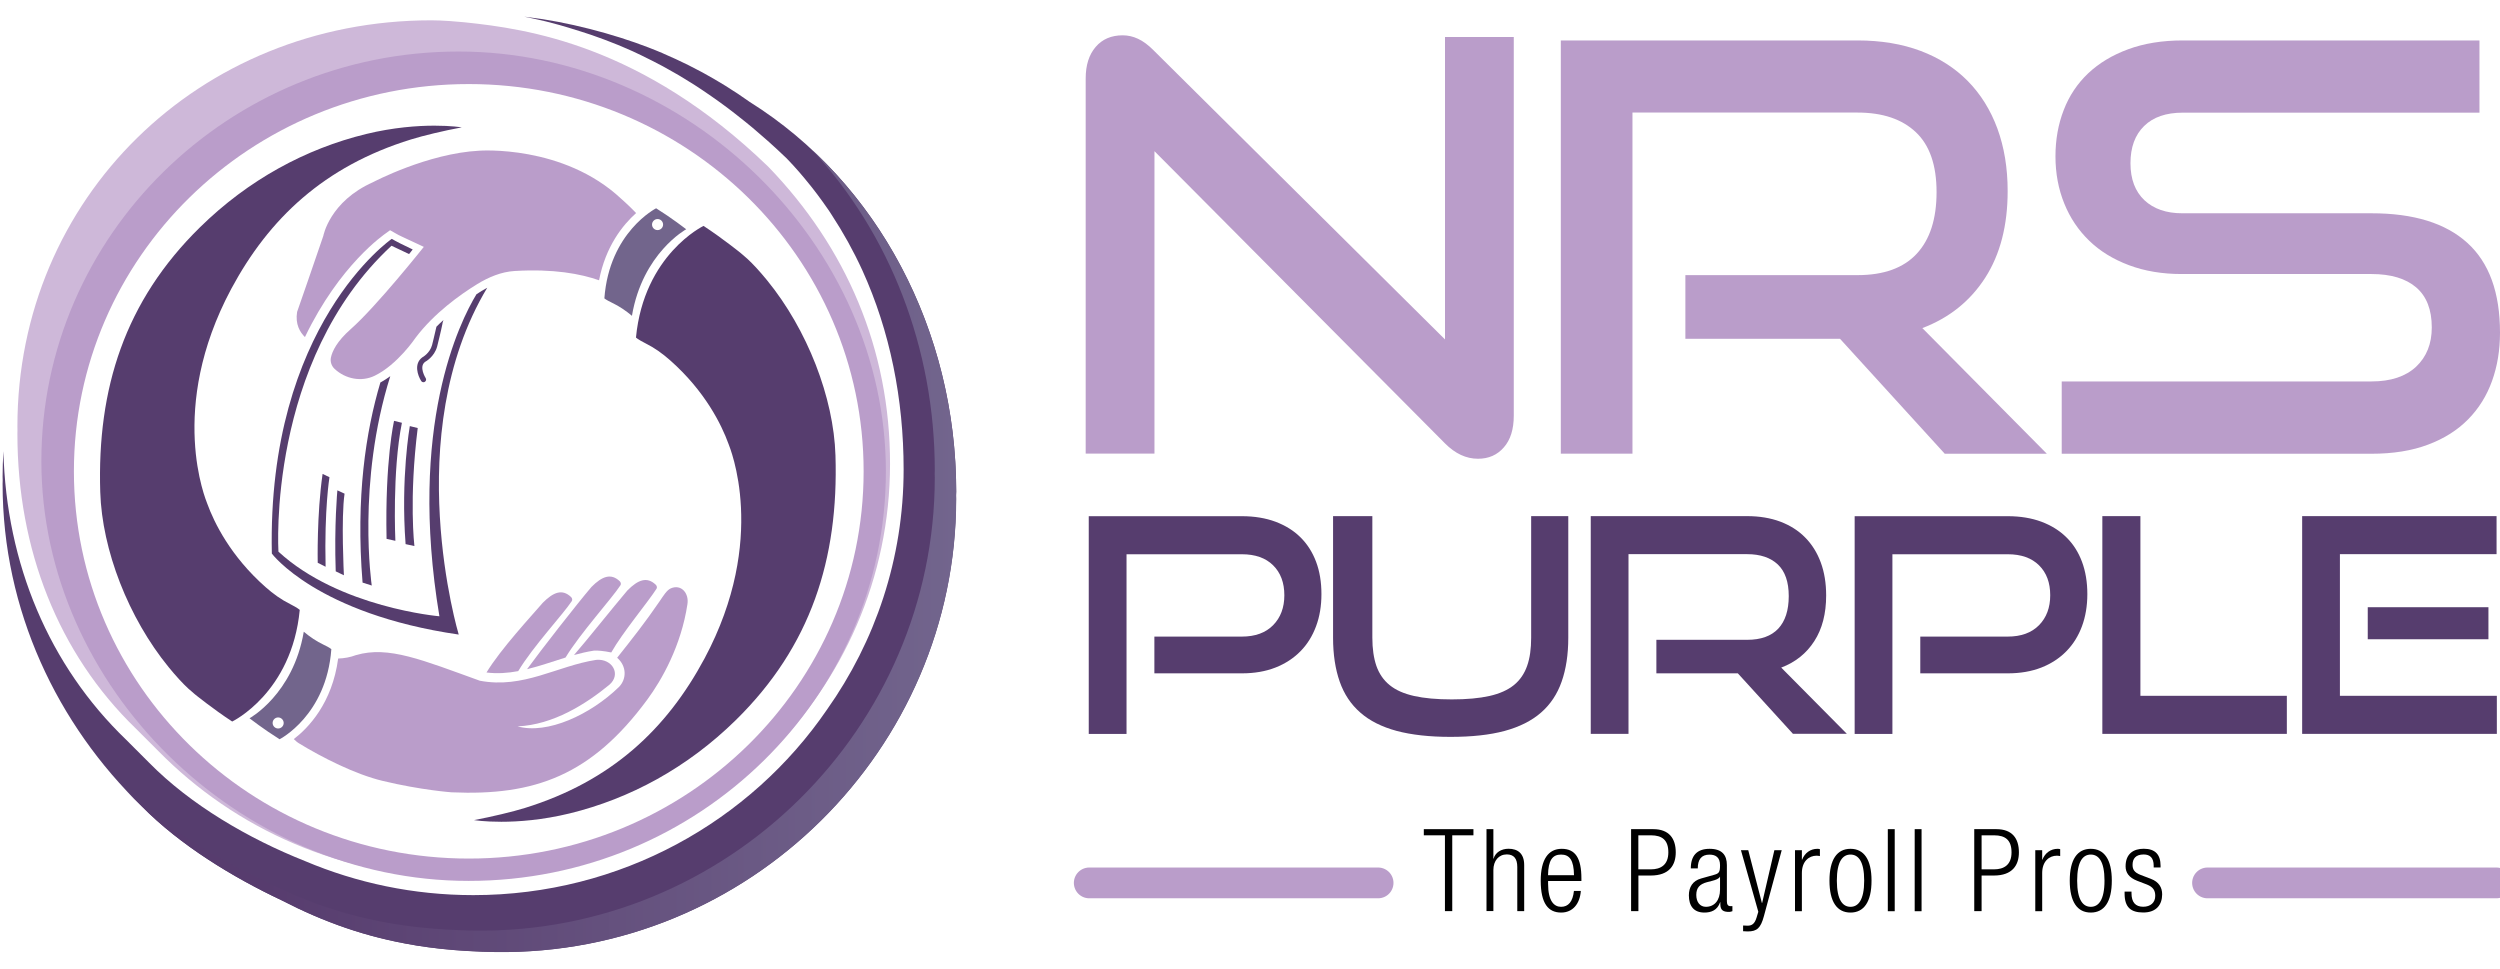 <svg width="80" height="31" viewBox="0 0 80 31" fill="none" xmlns="http://www.w3.org/2000/svg">
<path d="M36.943 4.838V14.515H34.742V2.511C34.742 2.086 34.847 1.751 35.061 1.502C35.272 1.254 35.562 1.13 35.925 1.13C36.095 1.13 36.258 1.167 36.416 1.241C36.575 1.314 36.738 1.434 36.908 1.604L46.24 10.862V1.185H48.441V13.3C48.441 13.736 48.335 14.076 48.122 14.317C47.91 14.561 47.635 14.68 47.294 14.68C46.918 14.68 46.566 14.517 46.24 14.189L36.943 4.838Z" fill="#BA9DCA"/>
<path d="M62.228 14.515L58.88 10.841H53.932V8.804H59.443C60.279 8.804 60.911 8.576 61.334 8.121C61.757 7.666 61.97 7.009 61.97 6.148C61.97 5.286 61.75 4.648 61.306 4.229C60.863 3.811 60.243 3.602 59.441 3.602H52.239V14.517H49.946V1.294H59.441C60.192 1.294 60.865 1.406 61.46 1.629C62.055 1.854 62.558 2.176 62.97 2.594C63.381 3.012 63.698 3.52 63.916 4.112C64.134 4.707 64.245 5.374 64.245 6.113C64.245 7.216 64.006 8.142 63.526 8.889C63.045 9.635 62.377 10.171 61.515 10.499L65.499 14.52H62.228V14.515Z" fill="#BA9DCA"/>
<path d="M65.975 14.515V12.206H75.888C76.506 12.206 76.981 12.047 77.317 11.733C77.65 11.418 77.817 11 77.817 10.478C77.817 9.909 77.65 9.481 77.317 9.196C76.984 8.912 76.508 8.769 75.888 8.769H69.811C69.193 8.769 68.632 8.675 68.129 8.487C67.626 8.298 67.201 8.039 66.857 7.705C66.512 7.372 66.243 6.975 66.057 6.513C65.869 6.051 65.775 5.548 65.775 5.004C65.775 4.471 65.862 3.977 66.039 3.522C66.213 3.067 66.475 2.676 66.82 2.348C67.165 2.022 67.594 1.762 68.102 1.576C68.612 1.388 69.193 1.294 69.848 1.294H79.343V3.605H69.848C69.315 3.605 68.901 3.747 68.612 4.032C68.32 4.317 68.175 4.714 68.175 5.224C68.175 5.734 68.325 6.127 68.621 6.407C68.917 6.685 69.322 6.825 69.832 6.825H75.89C77.236 6.825 78.259 7.14 78.955 7.772C79.653 8.404 80 9.362 80 10.646C80 11.204 79.915 11.719 79.745 12.192C79.575 12.665 79.32 13.074 78.98 13.419C78.64 13.764 78.213 14.035 77.698 14.228C77.183 14.423 76.579 14.52 75.888 14.52H65.975V14.515Z" fill="#BA9DCA"/>
<path d="M36.94 21.55V20.371H39.739C40.166 20.371 40.501 20.249 40.74 20.006C40.979 19.762 41.099 19.443 41.099 19.048C41.099 18.646 40.979 18.326 40.74 18.09C40.501 17.853 40.166 17.736 39.739 17.736H36.049V23.486H34.84V16.518H39.739C40.141 16.518 40.501 16.578 40.816 16.695C41.133 16.815 41.4 16.98 41.615 17.194C41.831 17.407 41.999 17.669 42.114 17.975C42.229 18.28 42.286 18.627 42.286 19.011C42.286 19.388 42.229 19.732 42.114 20.04C41.999 20.35 41.834 20.617 41.615 20.84C41.397 21.062 41.131 21.237 40.816 21.361C40.501 21.485 40.141 21.547 39.739 21.547H36.94V21.55Z" fill="#563D6E"/>
<path d="M48.997 16.516H50.185V20.408C50.185 20.945 50.113 21.412 49.973 21.811C49.833 22.211 49.613 22.542 49.312 22.804C49.011 23.066 48.622 23.261 48.147 23.39C47.671 23.518 47.095 23.58 46.417 23.58C45.746 23.58 45.172 23.516 44.696 23.39C44.221 23.261 43.832 23.068 43.532 22.804C43.23 22.542 43.01 22.211 42.87 21.811C42.73 21.412 42.658 20.943 42.658 20.408V16.516H43.915V20.408C43.915 20.759 43.959 21.06 44.044 21.308C44.131 21.556 44.271 21.763 44.467 21.922C44.662 22.082 44.921 22.197 45.248 22.271C45.574 22.344 45.976 22.381 46.456 22.381C46.936 22.381 47.338 22.344 47.664 22.271C47.991 22.197 48.25 22.08 48.446 21.922C48.641 21.763 48.781 21.556 48.868 21.308C48.956 21.06 48.997 20.759 48.997 20.408V16.516Z" fill="#563D6E"/>
<path d="M57.376 23.484L55.611 21.547H53.004V20.474H55.908C56.349 20.474 56.679 20.355 56.905 20.116C57.127 19.877 57.24 19.53 57.24 19.075C57.24 18.623 57.123 18.285 56.891 18.064C56.657 17.844 56.33 17.733 55.908 17.733H52.112V23.484H50.904V16.516H55.908C56.303 16.516 56.659 16.576 56.971 16.693C57.284 16.812 57.55 16.98 57.766 17.201C57.984 17.421 58.15 17.688 58.265 18C58.38 18.312 58.437 18.664 58.437 19.055C58.437 19.636 58.311 20.123 58.058 20.516C57.805 20.909 57.454 21.191 56.999 21.363L59.099 23.482H57.376V23.484Z" fill="#563D6E"/>
<path d="M61.449 21.549V20.371H64.247C64.674 20.371 65.01 20.249 65.249 20.006C65.488 19.762 65.607 19.443 65.607 19.047C65.607 18.645 65.488 18.326 65.249 18.09C65.01 17.853 64.674 17.736 64.247 17.736H60.557V23.486H59.349V16.518H64.247C64.649 16.518 65.01 16.578 65.325 16.695C65.641 16.814 65.908 16.98 66.124 17.194C66.342 17.407 66.508 17.669 66.623 17.975C66.737 18.28 66.795 18.627 66.795 19.011C66.795 19.387 66.737 19.732 66.623 20.04C66.508 20.35 66.342 20.617 66.124 20.839C65.906 21.062 65.639 21.237 65.325 21.361C65.007 21.485 64.649 21.547 64.247 21.547H61.449V21.549Z" fill="#563D6E"/>
<path d="M67.275 23.484V16.516H68.493V22.266H73.179V23.484H67.275Z" fill="#563D6E"/>
<path d="M73.669 23.484V16.516H79.89V17.733H74.877V22.266H79.899V23.484H73.669ZM75.768 20.456V19.431H79.63V20.456H75.768Z" fill="#563D6E"/>
<path d="M46.238 26.73H45.562V26.533H47.15V26.73H46.472V29.156H46.238V26.73Z" fill="black"/>
<path d="M47.568 26.533H47.788V27.477H47.795C47.85 27.279 48.041 27.16 48.273 27.16C48.572 27.16 48.774 27.314 48.774 27.681V29.156H48.553V27.743C48.553 27.475 48.443 27.341 48.218 27.341C47.961 27.341 47.788 27.541 47.788 27.842V29.154H47.568V26.533Z" fill="black"/>
<path d="M50.587 28.51C50.555 28.926 50.325 29.202 49.957 29.202C49.546 29.202 49.303 28.915 49.303 28.18C49.303 27.502 49.546 27.162 49.976 27.162C50.41 27.162 50.605 27.46 50.605 28.111V28.191H49.539V28.283C49.539 28.846 49.737 29.018 49.955 29.018C50.187 29.018 50.329 28.853 50.366 28.51H50.587ZM50.368 28.007C50.362 27.523 50.226 27.346 49.953 27.346C49.682 27.346 49.544 27.523 49.537 28.007H50.368Z" fill="black"/>
<path d="M52.193 26.533H52.903C53.41 26.533 53.624 26.831 53.624 27.275C53.624 27.679 53.422 28.017 52.822 28.017H52.429V29.156H52.195V26.533H52.193ZM52.427 27.819H52.829C53.141 27.819 53.387 27.679 53.387 27.275C53.387 26.882 53.19 26.73 52.829 26.73H52.427V27.819Z" fill="black"/>
<path d="M54.106 27.787C54.106 27.387 54.297 27.162 54.708 27.162C55.113 27.162 55.26 27.371 55.26 27.681V28.837C55.26 28.947 55.296 28.997 55.375 28.997H55.437V29.158C55.395 29.172 55.363 29.181 55.333 29.181C55.161 29.181 55.051 29.14 55.051 28.938V28.871H55.044C54.956 29.128 54.757 29.202 54.541 29.202C54.198 29.202 54.044 28.988 54.044 28.651C54.044 28.393 54.161 28.186 54.437 28.111L54.853 27.994C55.007 27.95 55.041 27.913 55.041 27.686C55.041 27.435 54.901 27.348 54.704 27.348C54.442 27.348 54.329 27.506 54.329 27.789H54.106V27.787ZM55.041 28.055H55.035C55.012 28.122 54.888 28.161 54.8 28.184L54.616 28.232C54.396 28.292 54.281 28.405 54.281 28.637C54.281 28.864 54.398 29.018 54.589 29.018C54.858 29.018 55.041 28.816 55.041 28.467V28.055Z" fill="black"/>
<path d="M55.71 27.206H55.944L56.381 28.896H56.388L56.78 27.206H57.015L56.445 29.317C56.342 29.698 56.224 29.806 55.926 29.806C55.866 29.806 55.822 29.802 55.779 29.799V29.616C55.827 29.62 55.875 29.622 55.921 29.622C56.057 29.622 56.149 29.567 56.211 29.36L56.266 29.177L55.71 27.206Z" fill="black"/>
<path d="M57.44 27.206H57.66V27.511H57.667C57.752 27.295 57.931 27.162 58.159 27.162C58.184 27.162 58.209 27.166 58.237 27.173V27.394C58.2 27.387 58.163 27.382 58.131 27.382C57.888 27.382 57.66 27.559 57.66 27.938V29.158H57.44V27.206Z" fill="black"/>
<path d="M59.216 27.162C59.645 27.162 59.889 27.504 59.889 28.18C59.889 28.86 59.645 29.202 59.216 29.202C58.786 29.202 58.543 28.86 58.543 28.18C58.543 27.504 58.786 27.162 59.216 27.162ZM59.216 29.018C59.462 29.018 59.654 28.805 59.654 28.18C59.654 27.557 59.464 27.346 59.216 27.346C58.968 27.346 58.779 27.559 58.779 28.18C58.779 28.805 58.97 29.018 59.216 29.018Z" fill="black"/>
<path d="M60.41 26.533H60.631V29.159H60.41V26.533Z" fill="black"/>
<path d="M61.27 26.533H61.49V29.159H61.27V26.533Z" fill="black"/>
<path d="M63.174 26.533H63.884C64.392 26.533 64.605 26.831 64.605 27.275C64.605 27.679 64.403 28.017 63.804 28.017H63.411V29.156H63.176V26.533H63.174ZM63.411 27.819H63.81C64.123 27.819 64.369 27.679 64.369 27.275C64.369 26.882 64.171 26.73 63.81 26.73H63.411V27.819Z" fill="black"/>
<path d="M65.129 27.206H65.35V27.511H65.356C65.442 27.295 65.621 27.162 65.848 27.162C65.873 27.162 65.899 27.166 65.926 27.173V27.394C65.889 27.387 65.853 27.382 65.821 27.382C65.577 27.382 65.35 27.559 65.35 27.938V29.158H65.129V27.206Z" fill="black"/>
<path d="M66.905 27.162C67.335 27.162 67.578 27.504 67.578 28.18C67.578 28.86 67.335 29.202 66.905 29.202C66.475 29.202 66.232 28.86 66.232 28.18C66.232 27.504 66.475 27.162 66.905 27.162ZM66.905 29.018C67.151 29.018 67.344 28.805 67.344 28.18C67.344 27.557 67.153 27.346 66.905 27.346C66.657 27.346 66.469 27.559 66.469 28.18C66.469 28.805 66.659 29.018 66.905 29.018Z" fill="black"/>
<path d="M68.394 28.187C68.118 28.081 68.019 27.918 68.019 27.723C68.019 27.32 68.27 27.16 68.6 27.16C68.968 27.16 69.138 27.348 69.138 27.704V27.759H68.918V27.704C68.918 27.451 68.8 27.343 68.598 27.343C68.341 27.343 68.242 27.479 68.242 27.674C68.242 27.81 68.286 27.918 68.506 28L68.826 28.122C69.09 28.221 69.189 28.405 69.189 28.619C69.189 28.954 68.998 29.2 68.587 29.2C68.185 29.2 67.987 29.034 67.987 28.593V28.531H68.208V28.582C68.208 28.869 68.332 29.016 68.582 29.016C68.816 29.016 68.968 28.883 68.968 28.667C68.968 28.494 68.899 28.384 68.704 28.306L68.394 28.187Z" fill="black"/>
<path d="M34.856 28.253H44.099" stroke="#BA9DCA" stroke-width="0.985" stroke-miterlimit="10" stroke-linecap="round"/>
<path d="M70.641 28.253H79.883" stroke="#BA9DCA" stroke-width="0.985" stroke-miterlimit="10" stroke-linecap="round"/>
<path d="M24.587 5.337C20.553 1.436 16.854 0.921 14.879 0.715C14.86 0.712 14.844 0.71 14.826 0.71C14.182 0.646 13.799 0.65 13.799 0.65C6.364 0.65 0.557 6.348 0.557 13.646C0.557 13.688 0.559 13.727 0.559 13.766C0.559 13.807 0.557 13.846 0.557 13.885C0.557 17.573 1.862 20.911 4.345 23.312C4.425 23.392 4.504 23.472 4.586 23.553C4.667 23.633 4.745 23.714 4.828 23.794C4.908 23.874 4.986 23.955 5.069 24.035C7.522 26.53 10.959 28.085 14.761 28.085C14.803 28.085 14.842 28.083 14.881 28.083C14.922 28.083 14.961 28.085 15 28.085C22.435 28.085 28.481 22.147 28.481 14.848C28.486 11.163 27.071 7.908 24.587 5.337ZM15.005 27.605C7.959 27.605 2.245 22.002 2.245 15.089C2.245 15.05 2.248 15.013 2.248 14.974C2.248 14.933 2.245 14.889 2.245 14.848C2.245 7.977 7.895 2.398 14.886 2.337C18.15 2.366 21.123 3.598 23.363 5.603C23.402 5.645 23.436 5.691 23.475 5.732C26.106 8.025 27.765 11.365 27.765 15.089C27.765 22.002 22.051 27.605 15.005 27.605Z" fill="#CEB8D9"/>
<path d="M14.674 1.649C7.313 1.649 1.324 7.528 1.324 14.756C1.324 21.983 7.637 28.189 14.998 28.189C22.359 28.189 28.348 22.31 28.348 15.082C28.348 7.855 22.035 1.649 14.674 1.649ZM15.001 27.474C8.023 27.474 2.365 21.926 2.365 15.082C2.365 8.238 8.021 2.69 15.001 2.69C21.978 2.69 27.636 8.238 27.636 15.082C27.636 21.926 21.978 27.474 15.001 27.474Z" fill="#BA9DCA"/>
<path d="M30.599 15.732C30.599 10.593 28.102 5.835 23.988 3.26C23.863 3.173 23.737 3.085 23.611 3C23.553 2.961 23.494 2.925 23.436 2.888C23.365 2.842 23.296 2.796 23.225 2.752C23.145 2.702 23.064 2.656 22.984 2.607C22.933 2.578 22.885 2.548 22.834 2.518C22.74 2.463 22.646 2.412 22.552 2.359C22.513 2.339 22.474 2.316 22.435 2.295C22.329 2.238 22.219 2.183 22.111 2.127C22.083 2.114 22.055 2.098 22.028 2.084C21.909 2.024 21.789 1.966 21.667 1.911C21.649 1.902 21.631 1.893 21.614 1.886C21.486 1.826 21.357 1.771 21.228 1.714C21.217 1.709 21.206 1.705 21.194 1.698C21.056 1.64 20.918 1.583 20.778 1.53C20.774 1.528 20.769 1.528 20.767 1.525C19.616 1.08 18.152 0.696 16.882 0.547C16.847 0.542 16.811 0.538 16.776 0.533C16.992 0.577 17.22 0.627 17.452 0.682C17.47 0.687 17.491 0.692 17.509 0.696C17.617 0.724 17.727 0.754 17.837 0.783C17.865 0.79 17.895 0.8 17.922 0.806C18.021 0.834 18.122 0.864 18.226 0.896C18.267 0.91 18.554 0.997 18.596 1.011C18.692 1.041 18.786 1.073 18.885 1.105C18.938 1.123 18.988 1.142 19.041 1.16C19.133 1.192 19.227 1.227 19.322 1.261C19.381 1.284 19.441 1.307 19.501 1.33C19.593 1.365 19.682 1.401 19.776 1.438C19.843 1.466 19.912 1.496 19.981 1.525C20.068 1.565 20.158 1.601 20.245 1.64C20.335 1.682 20.424 1.725 20.514 1.767C20.633 1.824 20.753 1.884 20.875 1.946C20.985 2.001 21.095 2.058 21.206 2.118C21.274 2.155 21.346 2.196 21.415 2.235C21.513 2.291 21.614 2.348 21.715 2.405C21.789 2.449 21.863 2.495 21.936 2.539C22.035 2.598 22.134 2.66 22.235 2.725C22.311 2.773 22.386 2.823 22.462 2.874C22.563 2.941 22.664 3.01 22.765 3.081C22.841 3.134 22.917 3.186 22.993 3.242C23.096 3.315 23.2 3.393 23.305 3.471C23.381 3.529 23.455 3.584 23.53 3.644C23.638 3.729 23.749 3.816 23.859 3.905C23.93 3.963 24.001 4.02 24.073 4.08C24.194 4.181 24.316 4.289 24.438 4.395C24.5 4.448 24.56 4.5 24.622 4.556C24.805 4.721 24.989 4.891 25.175 5.07C25.32 5.22 25.458 5.371 25.593 5.527C25.644 5.585 25.692 5.642 25.741 5.702C25.821 5.799 25.901 5.895 25.979 5.994C26.039 6.07 26.099 6.146 26.156 6.224C26.216 6.302 26.273 6.38 26.329 6.46C26.395 6.554 26.462 6.646 26.526 6.74C26.556 6.784 26.584 6.828 26.611 6.871C26.983 7.439 27.312 8.032 27.595 8.65C28.481 10.598 28.916 12.773 28.916 15.023C28.916 17.876 28.008 20.525 26.464 22.707C24.015 26.284 19.855 28.644 15.145 28.644C13.234 28.644 11.414 28.253 9.762 27.555C7.956 26.838 6.1 25.758 4.768 24.403C4.685 24.322 4.602 24.24 4.522 24.157C4.439 24.076 4.356 23.994 4.276 23.911C4.193 23.831 4.111 23.748 4.03 23.665C1.577 21.304 0.201 18.046 0.109 14.439C0.093 14.708 0.083 14.979 0.083 15.25C0.083 15.291 0.086 15.33 0.086 15.369C0.086 15.409 0.083 15.45 0.083 15.489C0.083 19.523 1.827 23.178 4.543 25.809C5.756 27.038 7.423 28.06 9.011 28.809C10.364 29.508 11.715 29.988 13.268 30.245C13.293 30.25 13.321 30.254 13.346 30.259C13.581 30.296 13.819 30.328 14.065 30.355C14.102 30.36 14.139 30.364 14.175 30.367C14.419 30.392 14.669 30.413 14.924 30.429C14.959 30.431 14.991 30.431 15.025 30.433C15.292 30.449 15.565 30.459 15.846 30.463C23.978 30.58 30.595 23.959 30.595 15.967C30.595 15.925 30.593 15.886 30.593 15.847C30.597 15.813 30.599 15.771 30.599 15.732Z" fill="#563D6E"/>
<path d="M30.599 15.732C30.599 11.492 28.897 7.51 25.988 4.799C28.474 7.471 29.913 11.147 29.913 15.043C29.913 15.085 29.91 15.124 29.91 15.163C29.91 15.202 29.913 15.243 29.913 15.282C29.913 23.275 23.294 29.896 15.163 29.779C14.881 29.774 14.61 29.763 14.343 29.749C14.309 29.747 14.274 29.747 14.242 29.744C13.987 29.728 13.737 29.707 13.493 29.682C13.456 29.678 13.42 29.675 13.383 29.671C13.139 29.643 12.898 29.611 12.664 29.574C12.639 29.57 12.611 29.565 12.586 29.561C11.03 29.303 9.679 28.823 8.329 28.125C6.817 27.412 5.236 26.45 4.042 25.297C4.207 25.473 4.375 25.643 4.547 25.811C5.76 27.04 7.428 28.063 9.016 28.811C10.369 29.51 11.72 29.99 13.273 30.247C13.298 30.252 13.325 30.257 13.351 30.261C13.585 30.298 13.824 30.33 14.07 30.358C14.107 30.362 14.143 30.367 14.18 30.369C14.424 30.394 14.674 30.417 14.929 30.431C14.963 30.433 14.996 30.433 15.03 30.436C15.296 30.452 15.57 30.461 15.85 30.466C23.983 30.583 30.599 23.962 30.599 15.969C30.599 15.928 30.597 15.889 30.597 15.85C30.597 15.813 30.599 15.772 30.599 15.732Z" fill="url(#paint0_linear_1_3)"/>
<path fill-rule="evenodd" clip-rule="evenodd" d="M15.591 9.208C15.529 9.24 15.469 9.274 15.407 9.313C15.354 9.346 15.301 9.38 15.246 9.417C14.711 10.299 13.047 13.637 14.061 19.721C14.061 19.721 10.86 19.447 8.91 17.653C8.91 17.653 8.533 11.567 12.528 7.864C12.528 7.864 12.758 7.974 13.091 8.13C13.13 8.082 13.169 8.032 13.206 7.983C12.91 7.843 12.664 7.721 12.537 7.643C12.537 7.643 8.54 10.391 8.699 17.715C8.699 17.715 10.137 19.645 14.679 20.306C14.679 20.309 12.763 13.92 15.591 9.208Z" fill="#563D6E"/>
<path fill-rule="evenodd" clip-rule="evenodd" d="M12.489 12.038C12.388 12.111 12.283 12.18 12.172 12.24C11.708 13.798 11.38 15.909 11.602 18.643C11.602 18.643 11.832 18.716 11.896 18.737C11.896 18.735 11.412 15.463 12.489 12.038Z" fill="#563D6E"/>
<path fill-rule="evenodd" clip-rule="evenodd" d="M12.37 17.244L12.652 17.306C12.652 17.306 12.547 15.091 12.861 13.529L12.609 13.467C12.611 13.467 12.317 14.726 12.37 17.244Z" fill="#563D6E"/>
<path fill-rule="evenodd" clip-rule="evenodd" d="M12.979 17.412L13.261 17.474C13.261 17.474 13.082 15.973 13.367 13.697L13.114 13.635C13.114 13.635 12.82 15.293 12.979 17.412Z" fill="#563D6E"/>
<path fill-rule="evenodd" clip-rule="evenodd" d="M10.743 18.283L11.005 18.409C11.005 18.409 10.911 16.573 11.026 15.797L10.796 15.691C10.796 15.691 10.691 16.803 10.743 18.283Z" fill="#563D6E"/>
<path fill-rule="evenodd" clip-rule="evenodd" d="M10.419 18.136L10.167 18.009C10.167 18.009 10.134 16.468 10.323 15.165L10.543 15.271C10.543 15.273 10.376 16.279 10.419 18.136Z" fill="#563D6E"/>
<path d="M13.966 10.455C13.918 10.676 13.826 11.041 13.826 11.043C13.753 11.305 13.525 11.429 13.509 11.439C13.236 11.645 13.369 12.022 13.479 12.192C13.495 12.217 13.523 12.231 13.55 12.231C13.567 12.231 13.583 12.227 13.596 12.217C13.636 12.192 13.647 12.139 13.622 12.1C13.619 12.096 13.394 11.737 13.601 11.581C13.613 11.574 13.897 11.425 13.989 11.087C13.994 11.066 14.116 10.579 14.155 10.377C14.155 10.375 14.159 10.324 14.191 10.242C14.113 10.308 14.04 10.38 13.966 10.455Z" fill="#563D6E"/>
<path fill-rule="evenodd" clip-rule="evenodd" d="M20.356 6.818C20.11 6.561 19.882 6.364 19.882 6.364C18.026 4.622 15.341 4.822 15.341 4.822C13.682 4.907 11.94 5.828 11.94 5.828C10.546 6.446 10.346 7.549 10.346 7.549C10.146 8.146 9.507 9.982 9.507 9.982C9.443 10.379 9.602 10.634 9.758 10.786C10.87 8.472 12.283 7.508 12.381 7.441L12.482 7.367L12.685 7.482C12.758 7.528 12.901 7.59 13.298 7.776L13.562 7.9C13.562 7.9 12.051 9.803 11.217 10.538C10.787 10.917 10.631 11.236 10.589 11.443C10.562 11.574 10.608 11.712 10.707 11.804C11.054 12.128 11.566 12.231 11.993 12.022C12.724 11.666 13.296 10.811 13.296 10.811C13.893 10.019 14.727 9.426 15.274 9.09C15.637 8.868 16.041 8.698 16.466 8.672C17.718 8.597 18.587 8.764 19.17 8.969C19.379 7.88 19.933 7.195 20.356 6.818Z" fill="#BA9DCA"/>
<path fill-rule="evenodd" clip-rule="evenodd" d="M18.368 20.961C18.577 20.904 18.788 20.853 19 20.821L19.011 20.819H19.023C19.099 20.812 19.324 20.828 19.56 20.879C19.928 20.231 20.725 19.282 21.008 18.841C21.033 18.804 21.022 18.747 20.983 18.71C20.702 18.444 20.42 18.549 20.077 18.894C19.604 19.45 18.775 20.495 18.368 20.961Z" fill="#BA9DCA"/>
<path fill-rule="evenodd" clip-rule="evenodd" d="M16.866 21.414C17.279 21.313 17.688 21.168 18.097 21.041C18.572 20.26 19.565 19.169 19.854 18.73C19.88 18.694 19.868 18.634 19.831 18.599C19.551 18.333 19.268 18.439 18.926 18.783C18.48 19.305 17.311 20.8 16.866 21.414Z" fill="#BA9DCA"/>
<path fill-rule="evenodd" clip-rule="evenodd" d="M15.568 21.52C15.915 21.563 16.25 21.538 16.583 21.476C17.052 20.692 18.017 19.661 18.297 19.236C18.322 19.199 18.311 19.139 18.274 19.105C17.994 18.838 17.711 18.944 17.369 19.289C17.001 19.716 16.016 20.777 15.568 21.52Z" fill="#BA9DCA"/>
<path fill-rule="evenodd" clip-rule="evenodd" d="M21.467 18.827C21.336 18.884 21.231 19.061 21.111 19.236C20.638 19.927 20.25 20.416 19.749 21.048C20.059 21.319 20.054 21.726 19.811 21.979C18.894 22.872 17.511 23.509 16.562 23.244C17.706 23.194 18.754 22.525 19.498 21.914C19.887 21.581 19.597 21.073 19.083 21.115C17.821 21.31 16.751 22.048 15.354 21.783C13.521 21.122 12.427 20.658 11.396 20.963H11.393C11.205 21.034 11.012 21.067 10.821 21.073C10.63 22.507 9.861 23.3 9.401 23.651C9.44 23.69 9.477 23.722 9.503 23.743C9.519 23.752 9.532 23.766 9.548 23.775C10.311 24.244 11.373 24.779 12.243 24.988C13.477 25.285 14.451 25.354 14.451 25.354C17.116 25.473 18.929 24.807 20.711 22.39C21.173 21.765 21.798 20.667 21.998 19.332C22.053 18.983 21.798 18.684 21.467 18.827Z" fill="#BA9DCA"/>
<path fill-rule="evenodd" clip-rule="evenodd" d="M13.153 4.462C13.53 4.344 14.205 4.181 14.775 4.076C14.773 4.073 13.468 3.862 11.713 4.289C9.785 4.76 7.949 5.75 6.399 7.274C3.996 9.633 3.104 12.429 3.208 15.744C3.265 17.596 4.106 19.769 5.399 21.352C5.636 21.641 5.843 21.866 6.027 22.036C6.093 22.096 6.233 22.216 6.24 22.22C6.24 22.22 6.812 22.684 7.43 23.089C7.43 23.089 9.337 22.177 9.592 19.516C9.592 19.516 9.532 19.456 9.284 19.33C8.999 19.188 8.74 19.002 8.501 18.79C7.377 17.798 6.854 16.727 6.631 16.114C6.596 16.013 5.347 13.084 7.398 9.247C8.607 6.993 10.369 5.323 13.153 4.462Z" fill="#563D6E"/>
<path fill-rule="evenodd" clip-rule="evenodd" d="M10.355 20.631C10.127 20.523 9.914 20.378 9.721 20.215C9.381 22.223 7.984 22.985 7.984 22.985C7.984 22.985 8.448 23.344 8.947 23.656C8.947 23.656 10.447 22.896 10.603 20.773C10.603 20.773 10.555 20.725 10.355 20.631ZM8.901 23.312C8.802 23.312 8.724 23.231 8.724 23.135C8.724 23.036 8.804 22.958 8.901 22.958C8.997 22.958 9.078 23.038 9.078 23.135C9.078 23.231 8.999 23.312 8.901 23.312Z" fill="#72658C"/>
<path fill-rule="evenodd" clip-rule="evenodd" d="M16.79 25.857C16.413 25.974 15.738 26.137 15.168 26.243C15.17 26.245 16.475 26.456 18.23 26.029C20.158 25.558 21.993 24.568 23.544 23.045C25.947 20.685 26.839 17.889 26.735 14.574C26.678 12.723 25.837 10.549 24.544 8.966C24.307 8.677 24.1 8.452 23.916 8.282C23.85 8.222 23.71 8.102 23.703 8.098C23.703 8.098 23.131 7.634 22.513 7.229C22.513 7.229 20.606 8.142 20.351 10.802C20.351 10.802 20.41 10.862 20.659 10.988C20.944 11.13 21.203 11.316 21.442 11.528C22.566 12.52 23.089 13.591 23.312 14.204C23.347 14.305 24.596 17.235 22.545 21.071C21.336 23.327 19.574 24.995 16.79 25.857Z" fill="#563D6E"/>
<path fill-rule="evenodd" clip-rule="evenodd" d="M19.588 9.69C19.815 9.798 20.029 9.943 20.222 10.106C20.562 8.098 21.959 7.336 21.959 7.336C21.959 7.336 21.495 6.977 20.996 6.665C20.996 6.665 19.496 7.425 19.34 9.548C19.34 9.548 19.388 9.594 19.588 9.69ZM21.042 7.009C21.141 7.009 21.219 7.09 21.219 7.186C21.219 7.283 21.139 7.363 21.042 7.363C20.943 7.363 20.865 7.283 20.865 7.186C20.865 7.09 20.946 7.009 21.042 7.009Z" fill="#72658C"/>
<defs>
<linearGradient id="paint0_linear_1_3" x1="4.038" y1="17.635" x2="30.6" y2="17.635" gradientUnits="userSpaceOnUse">
<stop offset="0.163" stop-color="#573C6E"/>
<stop offset="1" stop-color="#72658D"/>
</linearGradient>
</defs>
</svg>
